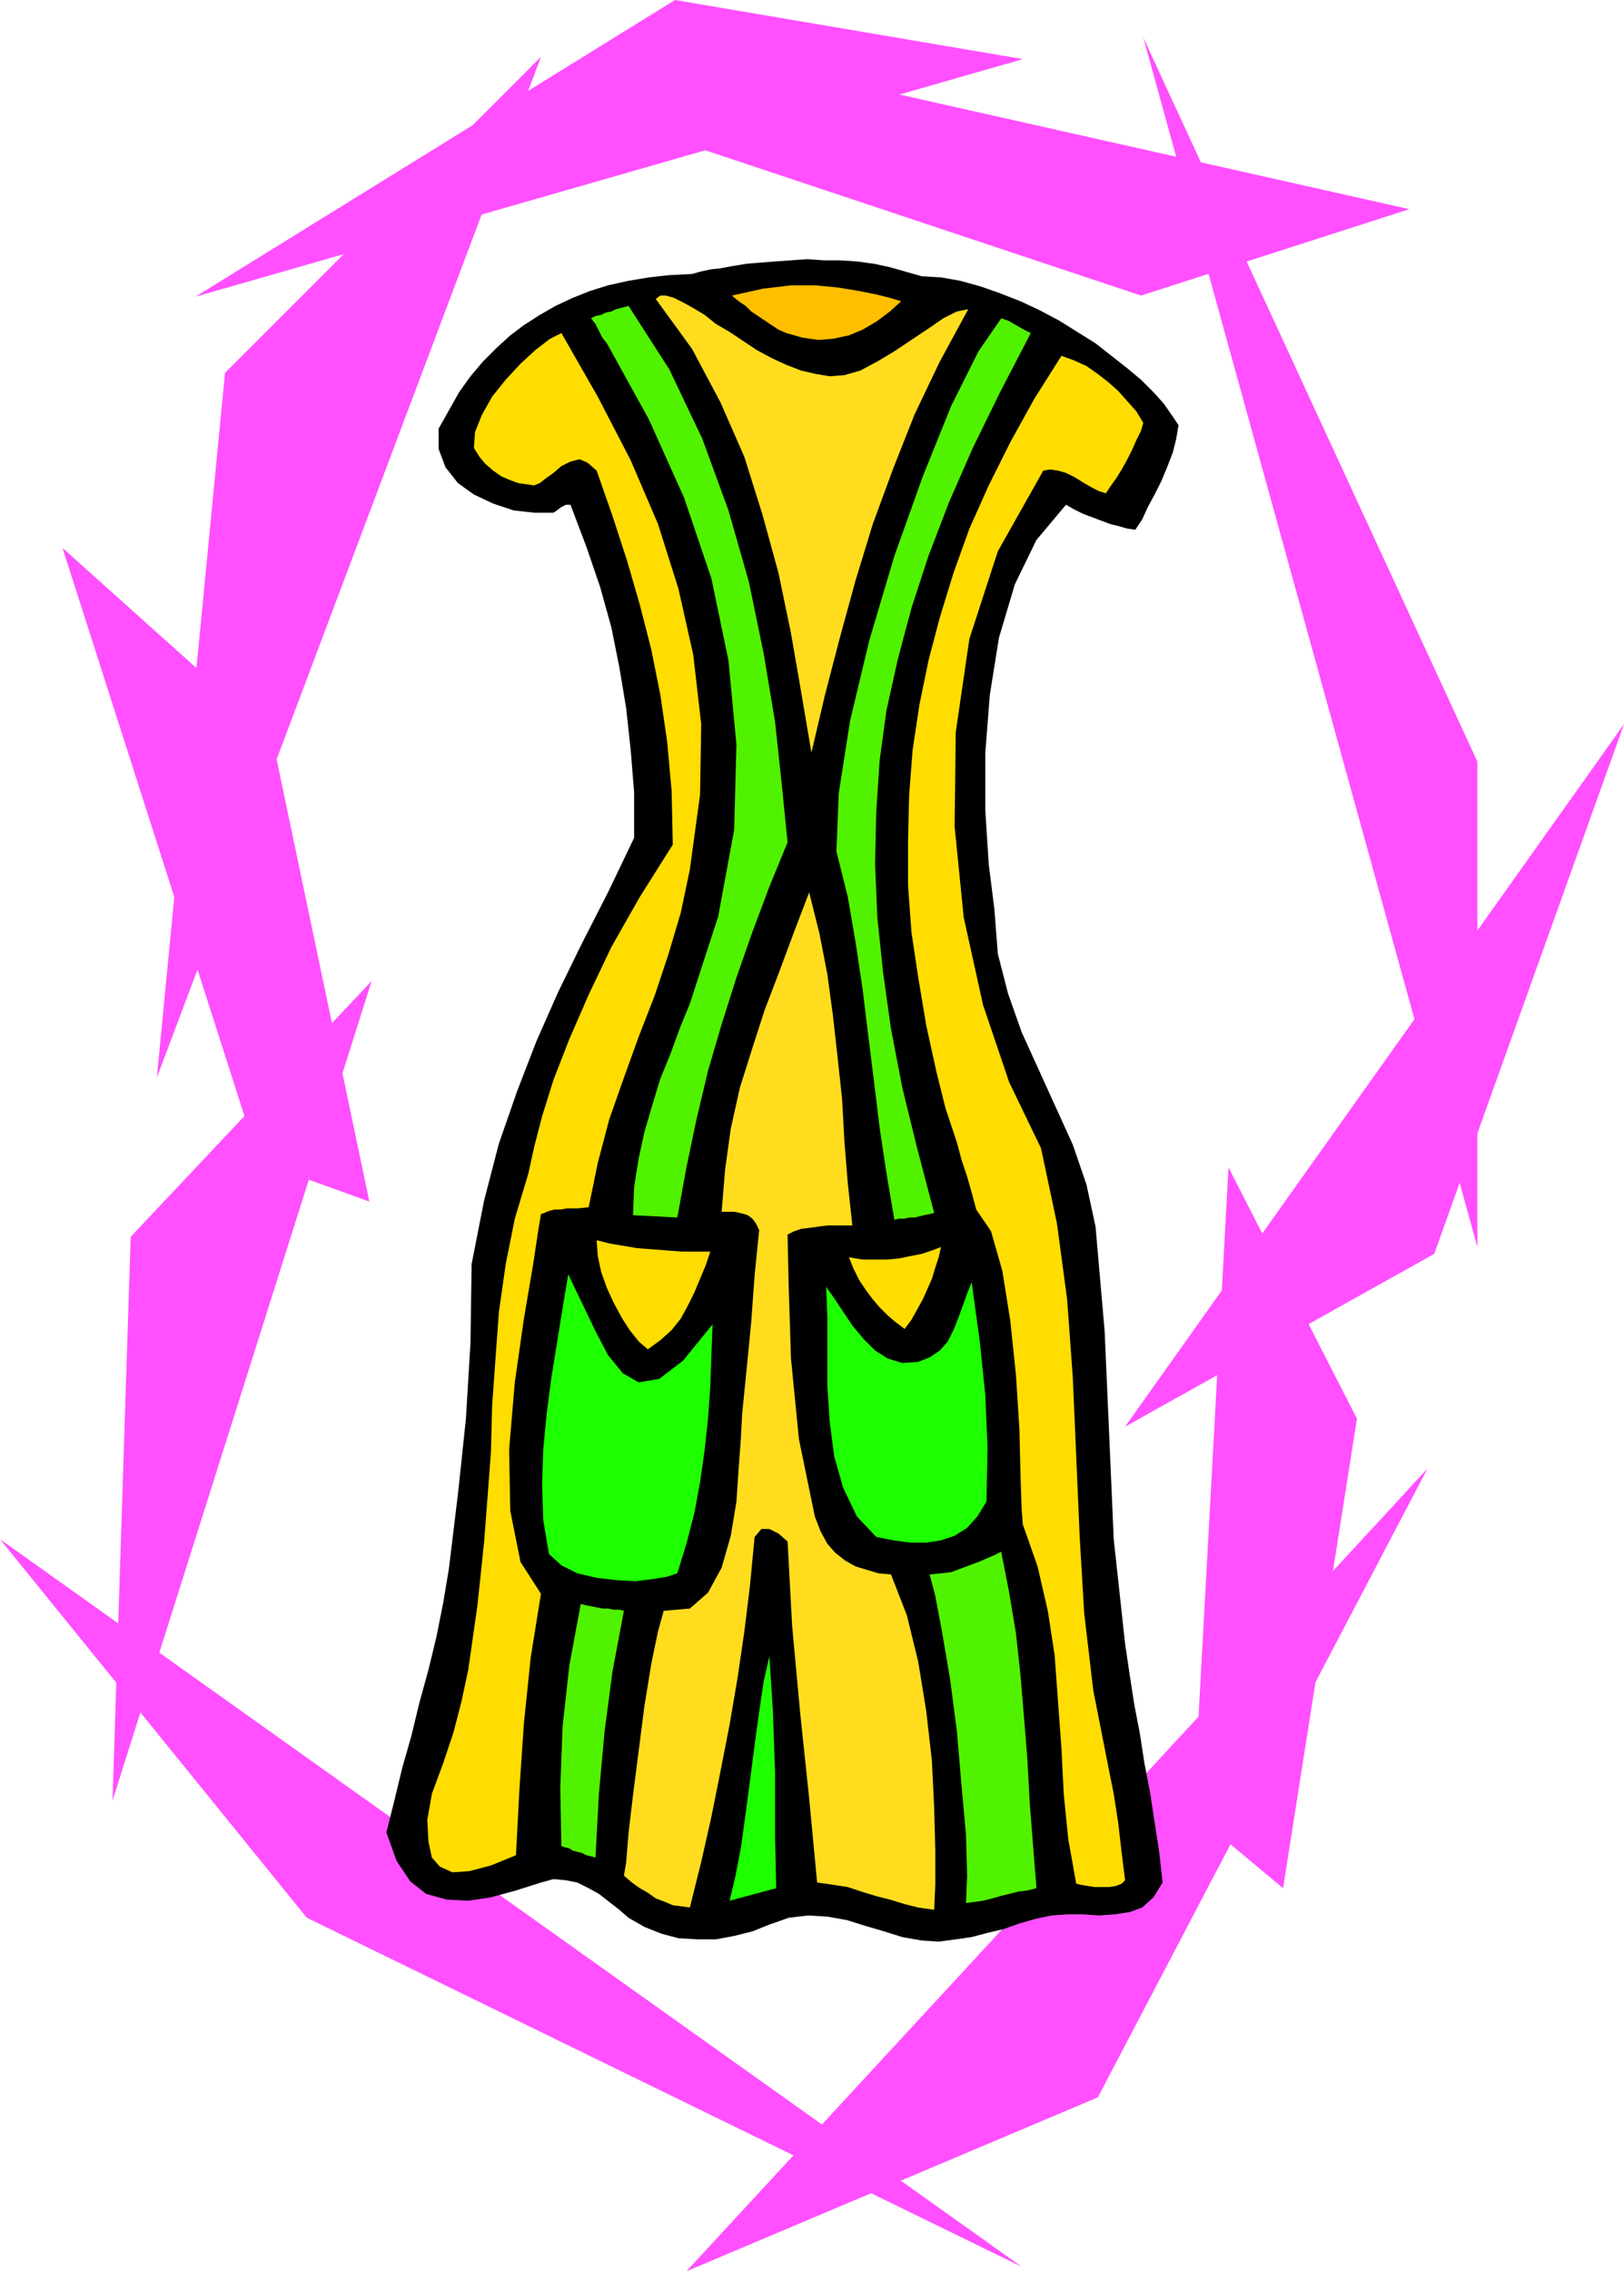 <svg xmlns="http://www.w3.org/2000/svg" fill-rule="evenodd" height="1.998in" preserveAspectRatio="none" stroke-linecap="round" viewBox="0 0 1429 1998" width="1.429in"><style>.pen1{stroke:none}.brush2{fill:#ff4fff}.brush5{fill:#ffdd1e}.brush6{fill:#51f200}.brush7{fill:#fd0}.brush8{fill:#1eff00}</style><path class="pen1 brush2" d="m1429 637-439 618 272-152 167-466zM99 1584l228-721-212 225-16 496zm73-1323L900 52 594 0 172 261z"/><path class="pen1 brush2" d="m1081 1027-31 568 79 66 65-413-113-221zM55 482l173 540 97 35-86-410L55 482zm1185-298L684 59l-79 68 399 133 236-76z"/><path class="pen1 brush2" d="m1256 1292-652 706 362-153 290-553zM138 948 476 50 198 328l-60 620zm868-915 294 1064V670L1006 33z"/><path class="pen1 brush2" d="M899 1994 0 1354l270 333 629 307z"/><path class="pen1" style="fill:#000" d="m938 444-26 31-19 39-14 47-8 50-4 51v51l3 47 5 40 3 39 9 35 12 34 15 33 15 33 15 33 12 35 8 37 8 92 4 91 4 92 10 92 4 27 4 26 5 26 4 26 5 26 4 26 4 26 3 27-8 13-10 9-11 4-13 2-14 1-14-1h-14l-14 1-14 3-14 4-14 5-13 3-15 4-14 2-15 2-15-1-17-3-16-5-17-5-16-5-17-3-17-1-17 2-17 6-15 6-16 4-16 3h-16l-17-1-15-4-15-6-14-8-8-7-9-7-9-7-9-5-10-5-10-2-11-1-11 3-22 7-22 6-20 3-19-1-18-5-14-11-12-18-9-25 7-28 7-29 8-28 7-29 8-29 7-29 6-30 5-30 8-66 7-66 4-67 1-69 11-56 13-50 16-46 17-44 19-43 21-43 23-45 23-48v-40l-3-37-4-37-6-36-7-35-10-36-12-35-14-37h-4l-4 2-4 3-3 2h-17l-18-2-18-6-17-8-14-10-11-14-6-16v-18l9-16 9-16 10-14 11-13 12-12 12-11 12-9 14-9 14-8 15-7 15-6 16-5 18-4 18-3 18-2 20-1 7-2 9-2 9-1 11-2 12-2 12-1 13-1 14-1 14-1 15 1h14l15 1 15 2 14 3 14 4 14 4 17 1 17 3 18 5 17 6 18 7 17 8 17 9 16 10 16 10 14 11 14 11 12 10 11 11 9 10 7 10 6 9-2 12-3 12-5 13-5 12-6 12-6 11-5 11-6 9-7-1-7-2-8-2-8-3-8-3-8-3-8-4-7-4z"/><path class="pen1" style="fill:#ffbf00" d="m692 293-7-3-6-4-6-4-6-4-6-4-5-5-6-4-6-5 27-6 25-3h22l20 2 18 3 15 3 12 3 10 3-10 9-12 9-12 7-12 5-14 3-13 1-14-2-14-4z"/><path class="pen1 brush5" d="m852 272-25 46-22 46-19 48-18 49-15 49-14 51-13 50-12 51-9-53-9-52-11-53-14-51-16-51-21-48-25-47-32-44 4-3h5l7 2 8 4 9 5 10 6 10 8 12 7 12 8 12 8 13 7 13 6 13 5 13 3 12 2 13-1 14-4 15-8 15-9 15-10 15-10 13-9 12-6 10-2z"/><path class="pen1 brush6" d="m553 269 36 56 29 61 23 63 18 63 13 63 10 60 6 56 5 50-16 39-15 40-14 40-13 41-12 41-10 42-9 43-8 44-39-2 1-25 4-25 5-23 7-24 7-23 9-22 8-22 9-22 25-77 14-76 2-75-7-74-15-72-24-71-31-69-37-67-4-5-3-6-3-6-4-5 4-2 5-1 4-2 5-1 4-2 4-1 4-1 3-1zm354 24-27 52-24 49-21 48-18 47-15 46-12 45-10 45-6 44-3 46-1 45 2 47 5 48 7 50 10 52 13 53 15 57-4 1-5 1-4 1-4 1h-5l-4 1h-5l-4 1-7-41-6-40-5-41-5-40-5-41-6-40-7-41-10-40 2-51 10-64 17-71 22-74 25-70 25-62 24-48 20-29 6 2 7 4 7 4 6 3z"/><path class="pen1 brush7" d="m476 1068-2 12-5 33-8 47-8 56-5 59 1 54 9 45 18 28-9 56-6 58-4 59-3 57-22 9-19 5-15 1-11-5-7-8-3-14-1-19 4-23 10-27 9-27 7-27 6-28 4-28 4-28 3-28 3-29 3-39 3-40 1-40 3-42 3-41 6-42 8-40 12-40 5-23 7-27 10-32 14-36 17-39 20-42 25-44 29-46-1-47-4-44-6-41-8-40-10-39-11-38-13-40-14-40-8-7-7-3-8 2-8 4-7 6-7 5-5 4-5 2-7-1-7-1-8-3-7-3-7-5-7-6-5-6-5-8 1-14 6-15 9-16 12-15 13-14 13-12 13-10 10-5 32 56 29 56 24 56 18 57 13 58 7 61-1 62-9 66-8 38-11 37-12 36-14 36-13 36-13 37-10 38-8 39-10 1h-9l-6 1h-5l-4 1-3 1-2 1-3 1zm497-634-6-2-6-3-7-4-8-5-8-4-7-2-7-1-6 1-40 71-25 77-12 82-1 83 8 80 17 77 23 68 28 58 14 66 9 67 5 69 3 69 3 70 4 68 8 68 13 66 5 25 4 26 3 26 3 24-3 3-5 2-6 1h-13l-6-1-6-1-4-1-7-39-4-40-2-40-3-41-3-41-6-39-9-39-13-37-1-13-1-29-1-42-3-47-5-48-7-44-10-35-13-19-4-15-4-14-5-15-4-15-5-15-5-15-4-16-4-16-9-41-7-42-6-40-3-41v-40l1-40 3-39 6-40 8-39 10-38 12-39 14-39 17-38 19-38 21-38 24-38 11 4 11 5 10 7 9 7 9 8 8 9 8 9 6 10-2 7-4 8-4 9-4 8-5 9-5 8-5 7-4 6z"/><path class="pen1 brush5" d="M750 1078h-22l-8 1-7 1-8 1-6 2-6 3 1 46 2 63 7 71 14 68 5 13 6 11 7 8 9 7 9 5 10 3 10 3 11 1 14 36 10 41 7 43 5 44 2 41 1 38v30l-1 22-14-2-12-3-13-4-12-3-13-4-12-4-13-2-14-2-7-74-8-76-7-76-4-74-8-7-8-4h-7l-6 7-4 42-5 41-6 41-7 41-8 41-8 40-9 40-10 40-7-1-8-1-7-3-8-3-7-5-7-4-7-5-7-6 2-12 2-25 4-34 5-39 5-39 6-37 6-29 5-18 23-2 16-14 12-22 8-28 5-30 2-30 2-27 1-20 4-40 4-41 3-41 4-40-3-6-3-4-4-3-3-1-4-1-5-1h-11l3-37 5-36 8-36 11-35 11-34 13-34 13-35 13-34 9 36 7 36 5 37 4 36 4 37 2 37 3 37 4 37z"/><path class="pen1 brush7" d="m625 1101-4 12-5 12-5 12-6 12-6 11-8 10-10 9-11 8-8-7-8-10-7-11-7-13-6-13-5-14-3-14-1-14 12 3 12 2 12 2 13 1 13 1 13 1h25zm171 68-8-6-7-6-7-7-6-7-6-8-6-9-5-10-4-10 12 2h22l10-1 10-2 10-2 9-3 8-3-2 9-3 9-3 10-4 9-4 9-5 9-5 9-6 8z"/><path class="pen1 brush8" d="m627 1165-1 27-1 28-2 28-3 28-4 28-5 27-7 27-8 26-9 3-12 2-16 2-17-1-17-2-17-4-14-7-11-10-5-30-1-31 1-31 3-31 4-31 5-31 5-31 5-30 12 25 12 25 11 21 13 16 14 8 18-3 21-16 26-32zm241 156-8 13-9 10-11 7-12 4-13 2h-14l-15-2-15-3-17-18-12-25-8-28-4-31-2-32v-60l-1-26 7 10 8 12 8 12 10 12 10 10 11 7 13 4 14-1 10-4 9-6 7-8 5-10 4-10 4-11 4-11 4-10 7 51 5 48 2 47-1 47z"/><path class="pen1 brush6" d="m912 1661-8 2-8 1-8 2-8 2-7 2-8 2-7 1-8 1 1-24-1-36-4-44-4-47-6-46-7-41-6-32-5-19 10-1 9-1 8-3 8-3 8-3 7-3 7-3 6-3 7 36 6 36 4 37 3 36 3 37 2 38 3 38 3 38zm-388-27-4-1-4-1-4-2-4-1-4-1-3-2-4-1-3-1-1-51 2-54 6-54 10-54 4 1 5 1 5 1 5 1h5l5 1h5l4 1-10 53-7 53-5 55-3 56z"/><path class="pen1 brush8" d="m683 1661-41 11 5-21 5-26 4-29 4-30 4-31 4-29 4-27 5-22 3 46 2 56v56l1 46z"/></svg>
